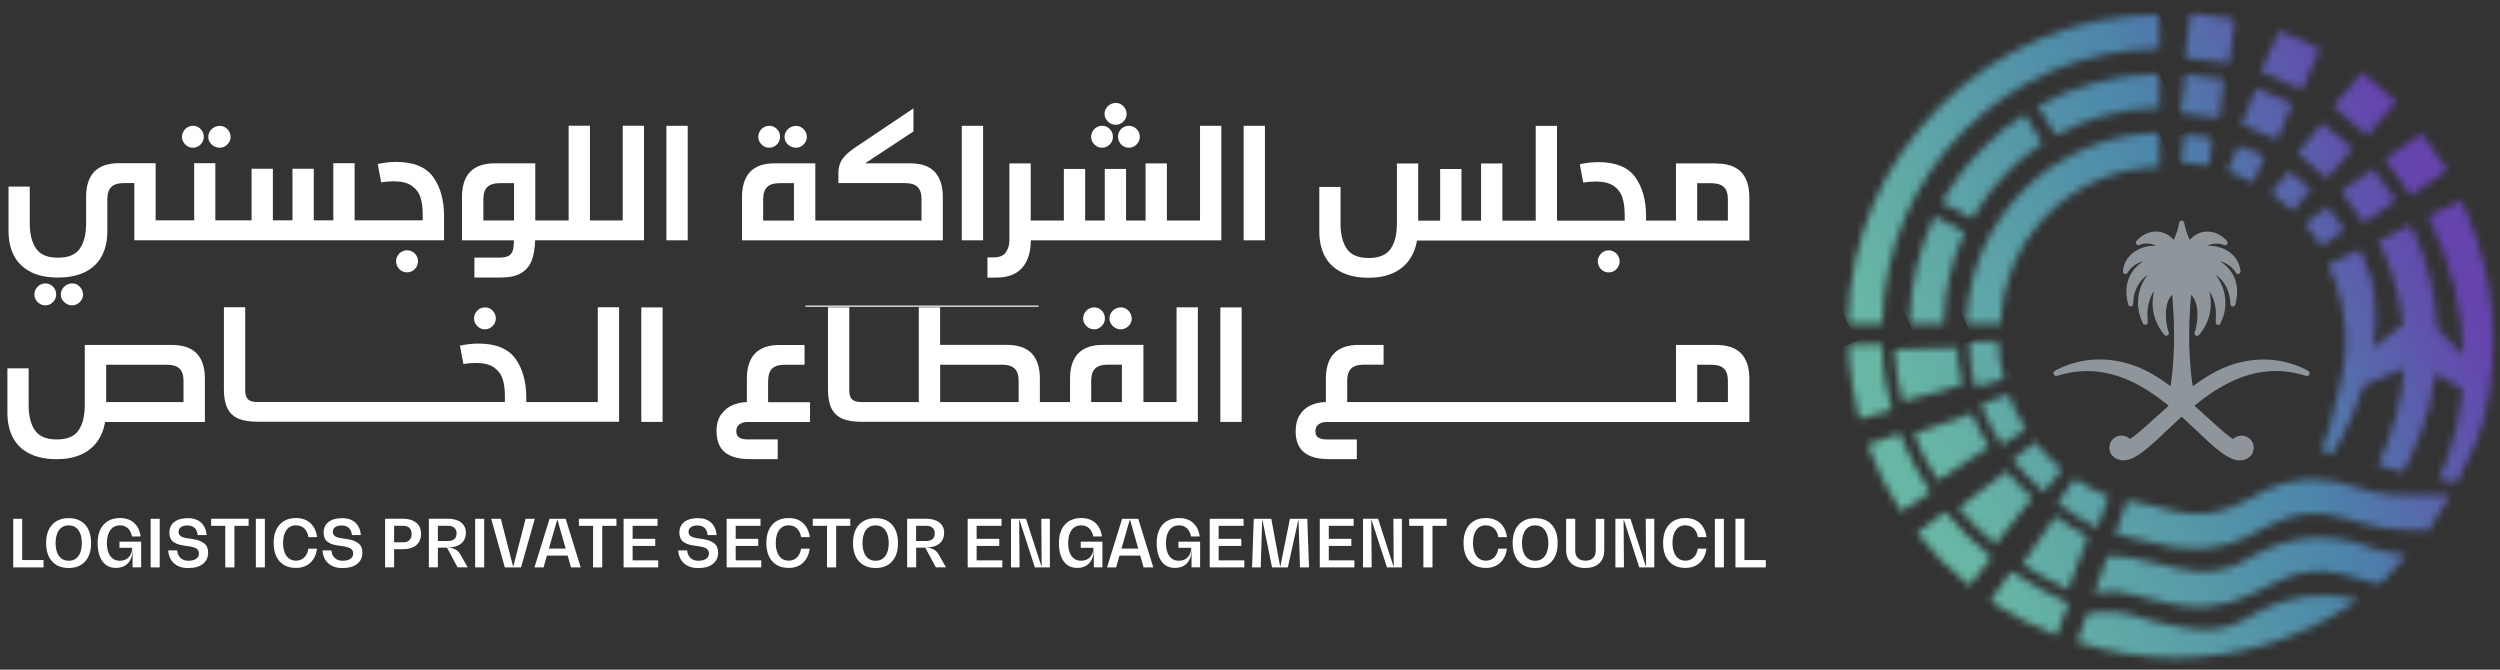 <svg xmlns="http://www.w3.org/2000/svg" width="336" height="90" viewBox="0 0 336 90" fill="none"><rect x="0" y="0" width="336" height="90" fill="#333333" stroke="none"/><path d="M139.581 41.147H108.258" stroke="white" stroke-width="0.159"></path><path d="M10.432 38.293C10.203 38.154 9.965 38.094 9.706 38.094C9.438 38.094 9.18 38.164 8.951 38.293C8.712 38.432 8.523 38.611 8.384 38.84C8.245 39.068 8.175 39.317 8.175 39.585C8.175 39.844 8.245 40.082 8.384 40.301C8.523 40.52 8.712 40.699 8.951 40.838C9.189 40.977 9.438 41.037 9.706 41.037C9.965 41.037 10.203 40.967 10.422 40.838C10.641 40.699 10.82 40.52 10.959 40.301C11.098 40.072 11.158 39.844 11.158 39.595C11.158 39.327 11.088 39.078 10.959 38.85C10.83 38.621 10.651 38.442 10.422 38.303" fill="white"></path><path d="M6.832 38.293C6.604 38.154 6.365 38.094 6.097 38.094C5.828 38.094 5.59 38.164 5.361 38.293C5.132 38.432 4.953 38.611 4.824 38.84C4.695 39.068 4.625 39.317 4.625 39.585C4.625 39.844 4.695 40.082 4.824 40.301C4.953 40.52 5.142 40.699 5.361 40.838C5.59 40.977 5.828 41.037 6.097 41.037C6.365 41.037 6.604 40.967 6.822 40.838C7.041 40.699 7.22 40.52 7.349 40.301C7.478 40.082 7.548 39.844 7.548 39.585C7.548 39.317 7.488 39.068 7.359 38.84C7.23 38.611 7.051 38.432 6.832 38.293Z" fill="white"></path><path d="M4.168 36.575C5.163 37.062 6.365 37.3 7.787 37.3C9.208 37.3 10.411 37.062 11.405 36.575C12.399 36.088 13.155 35.382 13.662 34.447C14.169 33.513 14.427 32.38 14.427 31.048V26.783C14.427 26.028 14.606 25.471 14.964 25.123C15.322 24.775 15.899 24.606 16.694 24.606H18.056V32.29H59.678V29.01C59.678 26.892 59.191 25.153 58.227 23.801C57.253 22.449 55.602 21.763 53.246 21.763C52.461 21.763 51.636 21.852 50.771 22.041L51.228 24.507C51.795 24.417 52.342 24.367 52.898 24.367C53.952 24.367 54.767 24.566 55.334 24.964C55.91 25.361 56.298 25.878 56.507 26.525C56.716 27.171 56.815 27.936 56.815 28.821V29.616H47.66V21.932H44.797V29.616H42.172V22.677H39.309V29.616H36.675V22.677H33.812V29.616H28.941V21.932H26.098V29.616H20.919V21.932H15.998C13.046 21.932 11.574 23.453 11.574 26.485V30.014C11.574 31.465 11.296 32.598 10.729 33.413C10.163 34.229 9.189 34.636 7.787 34.636C6.385 34.636 5.421 34.229 4.854 33.413C4.288 32.598 3.999 31.465 3.999 30.014V25.083H1.146V31.028C1.146 32.36 1.405 33.493 1.912 34.428C2.419 35.362 3.174 36.068 4.168 36.555" fill="white"></path><path d="M28.783 19.654C29.021 19.793 29.27 19.853 29.538 19.853C29.797 19.853 30.035 19.783 30.254 19.654C30.473 19.515 30.651 19.336 30.791 19.117C30.93 18.888 30.989 18.66 30.989 18.411C30.989 18.143 30.92 17.894 30.791 17.666C30.661 17.437 30.483 17.258 30.254 17.119C30.025 16.98 29.787 16.92 29.528 16.92C29.26 16.92 29.001 16.99 28.773 17.119C28.534 17.258 28.345 17.437 28.206 17.666C28.067 17.894 27.997 18.143 27.997 18.411C27.997 18.67 28.067 18.908 28.206 19.127C28.345 19.346 28.534 19.525 28.773 19.664" fill="white"></path><path d="M25.199 19.652C25.427 19.791 25.666 19.851 25.934 19.851C26.203 19.851 26.441 19.781 26.66 19.652C26.879 19.513 27.058 19.344 27.187 19.115C27.316 18.896 27.386 18.658 27.386 18.399C27.386 18.131 27.326 17.883 27.197 17.654C27.068 17.425 26.889 17.246 26.67 17.107C26.441 16.968 26.203 16.908 25.934 16.908C25.666 16.908 25.427 16.978 25.199 17.107C24.97 17.246 24.791 17.425 24.662 17.654C24.533 17.883 24.463 18.131 24.463 18.399C24.463 18.658 24.533 18.896 24.662 19.115C24.801 19.334 24.98 19.513 25.199 19.652Z" fill="white"></path><path d="M55.442 33.838C55.214 33.698 54.965 33.639 54.697 33.639C54.438 33.639 54.2 33.708 53.971 33.838C53.742 33.977 53.563 34.156 53.434 34.384C53.305 34.613 53.235 34.851 53.235 35.11C53.235 35.368 53.305 35.617 53.434 35.856C53.563 36.084 53.742 36.273 53.971 36.402C54.2 36.541 54.438 36.601 54.697 36.601C54.965 36.601 55.214 36.531 55.442 36.402C55.671 36.263 55.85 36.084 55.979 35.856C56.108 35.627 56.178 35.378 56.178 35.11C56.178 34.842 56.108 34.603 55.979 34.374C55.85 34.146 55.671 33.967 55.442 33.838Z" fill="white"></path><path d="M68.91 33.7C68.801 34.028 68.602 34.267 68.314 34.406C68.025 34.555 67.608 34.624 67.041 34.624H63.761V37.299H67.31C68.473 37.299 69.387 37.1 70.053 36.692C70.719 36.294 71.187 35.728 71.465 35.002C71.743 34.276 71.892 33.372 71.922 32.288H86.555V16.9H83.692V29.634H79.288V16.9H76.425V29.634H71.942V21.95H66.504C63.562 21.95 62.091 23.471 62.091 26.503V32.298H69.069C69.069 32.905 69.01 33.372 68.91 33.7ZM64.964 29.644V26.791C64.964 26.035 65.142 25.479 65.5 25.131C65.858 24.783 66.435 24.614 67.22 24.614H69.089V29.634H64.954L64.964 29.644Z" fill="white"></path><path d="M92.429 16.908H89.566V32.297H92.429V16.908Z" fill="white"></path><path d="M106.228 19.654C106.467 19.793 106.715 19.853 106.984 19.853C107.242 19.853 107.481 19.783 107.699 19.654C107.918 19.515 108.097 19.336 108.236 19.117C108.375 18.888 108.435 18.66 108.435 18.411C108.435 18.143 108.365 17.894 108.236 17.666C108.107 17.437 107.928 17.258 107.699 17.119C107.471 16.98 107.232 16.92 106.974 16.92C106.705 16.92 106.447 16.99 106.218 17.119C105.98 17.258 105.791 17.437 105.652 17.666C105.512 17.894 105.443 18.143 105.443 18.411C105.443 18.67 105.512 18.908 105.652 19.127C105.791 19.346 105.98 19.525 106.218 19.664" fill="white"></path><path d="M102.652 19.652C102.881 19.791 103.119 19.851 103.388 19.851C103.656 19.851 103.895 19.781 104.113 19.652C104.332 19.513 104.511 19.344 104.64 19.115C104.769 18.896 104.839 18.658 104.839 18.399C104.839 18.131 104.779 17.883 104.65 17.654C104.521 17.425 104.342 17.246 104.123 17.107C103.895 16.968 103.656 16.908 103.388 16.908C103.119 16.908 102.881 16.978 102.652 17.107C102.423 17.246 102.244 17.425 102.115 17.654C101.986 17.883 101.916 18.131 101.916 18.399C101.916 18.658 101.986 18.896 102.115 19.115C102.254 19.334 102.433 19.513 102.652 19.652Z" fill="white"></path><path d="M126.716 32.299V26.503C126.716 25.012 126.358 23.889 125.642 23.113C124.926 22.338 123.813 21.951 122.312 21.951H116.268L122.769 17.666V14.565L115.204 19.644C114.528 20.092 114.011 20.499 113.653 20.857C113.296 21.215 113.047 21.593 112.898 21.98C112.749 22.368 112.679 22.835 112.679 23.372V24.605H121.596C122.382 24.605 122.958 24.774 123.316 25.122C123.674 25.47 123.853 26.016 123.853 26.782V29.635H109.578V21.951H104.13C102.629 21.951 101.516 22.338 100.8 23.113C100.084 23.889 99.726 25.022 99.726 26.503V32.299H126.696H126.716ZM106.705 29.645H102.569V26.792C102.569 26.036 102.748 25.48 103.106 25.132C103.464 24.784 104.041 24.615 104.836 24.615H106.705V29.635V29.645Z" fill="white"></path><path d="M132.128 16.908H129.265V32.297H132.128V16.908Z" fill="white"></path><path d="M137.385 35.985C138.15 35.11 138.538 33.877 138.538 32.297H164.146V16.908H161.283V29.642H156.829V21.958H153.966V29.642H151.342V22.704H148.479V29.642H145.845V22.704H142.982V29.642H138.528V21.958H135.665V32.237C135.665 32.933 135.496 33.49 135.168 33.937C134.84 34.374 134.313 34.593 133.597 34.593H132.713V37.307H133.886C135.446 37.307 136.61 36.87 137.375 35.995" fill="white"></path><path d="M149.2 16.57C149.429 16.709 149.687 16.769 149.956 16.769C150.214 16.769 150.453 16.7 150.682 16.57C150.91 16.431 151.089 16.252 151.218 16.034C151.348 15.805 151.417 15.576 151.417 15.328C151.417 15.059 151.348 14.811 151.218 14.582C151.089 14.354 150.91 14.175 150.692 14.035C150.473 13.896 150.224 13.837 149.966 13.837C149.707 13.837 149.439 13.906 149.21 14.035C148.972 14.175 148.783 14.354 148.654 14.582C148.514 14.811 148.455 15.059 148.455 15.328C148.455 15.576 148.524 15.815 148.664 16.034C148.803 16.262 148.992 16.441 149.22 16.57" fill="white"></path><path d="M147.388 19.652C147.616 19.791 147.855 19.851 148.123 19.851C148.392 19.851 148.63 19.781 148.849 19.652C149.068 19.513 149.247 19.344 149.376 19.115C149.505 18.896 149.575 18.658 149.575 18.399C149.575 18.131 149.515 17.883 149.386 17.654C149.257 17.425 149.078 17.246 148.859 17.107C148.63 16.968 148.392 16.908 148.123 16.908C147.855 16.908 147.616 16.978 147.388 17.107C147.159 17.246 146.98 17.425 146.851 17.654C146.722 17.883 146.652 18.131 146.652 18.399C146.652 18.658 146.722 18.896 146.851 19.115C146.99 19.334 147.169 19.513 147.388 19.652Z" fill="white"></path><path d="M150.454 17.644C150.325 17.873 150.265 18.121 150.265 18.38C150.265 18.638 150.335 18.887 150.464 19.115C150.594 19.344 150.773 19.523 150.991 19.652C151.21 19.791 151.458 19.851 151.717 19.851C151.975 19.851 152.224 19.781 152.453 19.652C152.681 19.513 152.86 19.334 152.989 19.105C153.128 18.877 153.188 18.638 153.188 18.38C153.188 18.121 153.118 17.873 152.989 17.644C152.85 17.415 152.671 17.236 152.453 17.107C152.224 16.978 151.985 16.908 151.717 16.908C151.448 16.908 151.21 16.978 150.981 17.107C150.752 17.236 150.583 17.415 150.454 17.644Z" fill="white"></path><path d="M170.009 16.908H167.146V32.297H170.009V16.908Z" fill="white"></path><path d="M215.479 36.414C215.708 36.553 215.947 36.613 216.196 36.613C216.463 36.613 216.712 36.543 216.941 36.414C217.169 36.275 217.347 36.096 217.477 35.867C217.607 35.639 217.677 35.39 217.677 35.122C217.677 34.853 217.607 34.615 217.477 34.386C217.347 34.158 217.169 33.979 216.941 33.849C216.712 33.71 216.463 33.651 216.196 33.651C215.937 33.651 215.698 33.72 215.479 33.849C215.25 33.989 215.072 34.168 214.943 34.396C214.813 34.625 214.744 34.863 214.744 35.122C214.744 35.38 214.813 35.629 214.943 35.867C215.072 36.096 215.25 36.285 215.479 36.414Z" fill="white"></path><path d="M230.686 21.96H225.25V29.645H221.232V29.028C221.232 26.911 220.746 25.171 219.78 23.819C218.817 22.467 217.157 21.791 214.801 21.791C214.016 21.791 213.19 21.881 212.326 22.07L212.783 24.535C213.35 24.445 213.906 24.396 214.453 24.396C215.508 24.396 216.311 24.595 216.888 24.992C217.455 25.39 217.843 25.907 218.052 26.553C218.25 27.189 218.359 27.965 218.359 28.859V29.654H209.263V16.92H206.401V29.654H201.918V21.97H199.054V29.654H196.42V22.716H193.557V29.654H190.605V21.97H187.742V30.052C187.742 31.503 187.463 32.637 186.897 33.452C186.33 34.267 185.356 34.675 183.955 34.675C182.553 34.675 181.589 34.267 181.022 33.452C180.455 32.637 180.167 31.503 180.167 30.052V25.121H177.314V31.076C177.314 32.408 177.572 33.541 178.079 34.476C178.586 35.41 179.342 36.116 180.336 36.603C181.33 37.09 182.533 37.329 183.955 37.329C185.187 37.329 186.261 37.13 187.175 36.722C188.09 36.315 188.816 35.738 189.362 34.992C189.909 34.247 190.267 33.362 190.446 32.328H235.111V26.533C235.111 23.501 233.639 21.98 230.696 21.98M232.237 29.645H228.101V24.624H229.97C230.755 24.624 231.332 24.793 231.69 25.141C232.048 25.489 232.227 26.036 232.227 26.801V29.654L232.237 29.645Z" fill="white"></path><path d="M23.125 46.357H11.394V54.438C11.394 55.89 11.116 57.023 10.559 57.838C10.003 58.653 9.028 59.061 7.627 59.061C6.225 59.061 5.261 58.653 4.694 57.838C4.128 57.023 3.849 55.89 3.849 54.438V49.508H0.996V55.462C0.996 56.794 1.255 57.928 1.762 58.862C2.269 59.797 3.024 60.502 4.018 60.989C5.012 61.477 6.215 61.715 7.637 61.715C8.869 61.715 9.943 61.516 10.857 61.109C11.772 60.701 12.498 60.124 13.044 59.379C13.591 58.633 13.949 57.749 14.128 56.715H27.538V50.919C27.538 47.888 26.067 46.367 23.134 46.367M24.675 54.041H14.267V49.021H22.409C23.194 49.021 23.771 49.19 24.129 49.538C24.486 49.886 24.665 50.432 24.665 51.198V54.051L24.675 54.041Z" fill="white"></path><path d="M65.918 41.515C65.69 41.376 65.451 41.316 65.183 41.316C64.914 41.316 64.676 41.386 64.447 41.515C64.219 41.654 64.04 41.833 63.91 42.062C63.781 42.29 63.712 42.539 63.712 42.807C63.712 43.066 63.781 43.304 63.91 43.523C64.049 43.742 64.228 43.921 64.447 44.06C64.676 44.199 64.914 44.259 65.183 44.259C65.451 44.259 65.69 44.189 65.908 44.06C66.127 43.921 66.306 43.742 66.435 43.523C66.565 43.304 66.634 43.066 66.634 42.807C66.634 42.539 66.575 42.29 66.445 42.062C66.316 41.833 66.137 41.654 65.918 41.515Z" fill="white"></path><path d="M80.334 54.04H70.731V53.424C70.731 51.306 70.244 49.567 69.279 48.215C68.305 46.863 66.655 46.177 64.299 46.177C63.514 46.177 62.688 46.266 61.824 46.455L62.281 48.92C62.848 48.831 63.404 48.781 63.951 48.781C65.005 48.781 65.81 48.98 66.386 49.378C66.953 49.775 67.341 50.292 67.55 50.928C67.758 51.565 67.858 52.34 67.858 53.235V54.03H34.566C33.989 54.03 33.572 53.911 33.323 53.662C33.075 53.414 32.956 53.006 32.956 52.42V41.296H30.093V52.28C30.093 53.354 30.242 54.209 30.55 54.845C30.858 55.481 31.335 55.949 32.001 56.247C32.667 56.545 33.562 56.684 34.685 56.684H83.207V41.296H80.344V54.03L80.334 54.04Z" fill="white"></path><path d="M89.053 41.316H86.19V56.704H89.053V41.316Z" fill="white"></path><path d="M103.241 51.196C103.241 50.44 103.42 49.883 103.778 49.536C104.136 49.188 104.713 49.019 105.508 49.019H108.132V46.364H104.782C101.85 46.364 100.378 47.885 100.378 50.917V54.049H100.219C99.683 54.069 99.116 54.198 98.519 54.426C97.933 54.655 97.416 55.063 96.969 55.629C96.522 56.206 96.303 56.981 96.303 57.956C96.303 59.208 96.671 60.153 97.406 60.769C98.142 61.395 99.265 61.703 100.786 61.703H104.524V59.059H100.408C100.021 59.059 99.683 58.979 99.394 58.83C99.106 58.681 98.957 58.383 98.957 57.956C98.957 57.548 99.096 57.24 99.384 57.031C99.673 56.822 100.03 56.713 100.458 56.713H108.868V54.059H103.232V51.206L103.241 51.196Z" fill="white"></path><path d="M151.377 41.515C151.149 41.376 150.91 41.316 150.652 41.316C150.383 41.316 150.125 41.386 149.886 41.515C149.648 41.654 149.459 41.833 149.32 42.062C149.181 42.29 149.111 42.539 149.111 42.807C149.111 43.066 149.181 43.304 149.32 43.523C149.459 43.742 149.648 43.921 149.886 44.06C150.125 44.199 150.374 44.259 150.652 44.259C150.91 44.259 151.149 44.189 151.368 44.06C151.586 43.921 151.765 43.742 151.904 43.523C152.044 43.294 152.103 43.066 152.103 42.817C152.103 42.549 152.034 42.3 151.904 42.072C151.775 41.843 151.596 41.664 151.368 41.525" fill="white"></path><path d="M147.784 41.515C147.555 41.376 147.316 41.316 147.048 41.316C146.78 41.316 146.541 41.386 146.312 41.515C146.084 41.654 145.905 41.833 145.776 42.062C145.646 42.29 145.577 42.539 145.577 42.807C145.577 43.066 145.646 43.304 145.776 43.523C145.915 43.742 146.094 43.921 146.312 44.06C146.541 44.199 146.78 44.259 147.048 44.259C147.316 44.259 147.555 44.189 147.774 44.06C147.992 43.921 148.171 43.742 148.301 43.523C148.43 43.304 148.499 43.066 148.499 42.807C148.499 42.539 148.44 42.29 148.311 42.062C148.181 41.833 148.002 41.654 147.784 41.515Z" fill="white"></path><path d="M158.149 54.038H153.675V46.354H148.218C145.285 46.354 143.814 47.875 143.814 50.907V54.038H139.758V50.907C139.758 47.875 138.287 46.354 135.355 46.354H126.348V41.304H123.485V54.038H115.751C115.175 54.038 114.757 53.919 114.509 53.671C114.26 53.422 114.141 53.014 114.141 52.428V41.304H111.278V52.289C111.278 53.362 111.427 54.217 111.735 54.854C112.043 55.49 112.521 55.957 113.186 56.255C113.853 56.553 114.747 56.693 115.871 56.693H160.992V41.304H158.129V54.038H158.149ZM136.905 54.038H126.358V49.018H134.639C135.434 49.018 136.011 49.187 136.368 49.535C136.726 49.883 136.905 50.43 136.905 51.195V54.048V54.038ZM150.793 54.038H146.657V51.185C146.657 50.43 146.836 49.873 147.194 49.525C147.552 49.177 148.128 49.008 148.914 49.008H150.783V54.028L150.793 54.038Z" fill="white"></path><path d="M166.878 41.316H164.015V56.704H166.878V41.316Z" fill="white"></path><path d="M230.688 46.357H225.252V54.041H181.064V51.188C181.064 50.432 181.243 49.876 181.601 49.528C181.959 49.18 182.536 49.011 183.331 49.011H185.955V46.357H182.605C179.673 46.357 178.201 47.877 178.201 50.909V54.041H178.042C177.316 54.071 176.67 54.23 176.084 54.508C175.497 54.786 175.03 55.214 174.672 55.79C174.315 56.367 174.135 57.093 174.135 57.958C174.135 59.21 174.503 60.154 175.239 60.771C175.975 61.397 177.098 61.705 178.619 61.705H182.356V59.061H178.241C177.853 59.061 177.515 58.981 177.227 58.832C176.939 58.683 176.79 58.385 176.79 57.958C176.79 57.55 176.929 57.242 177.217 57.033C177.506 56.814 177.863 56.715 178.291 56.715H235.113V50.919C235.113 47.888 233.641 46.367 230.698 46.367M232.239 54.041H228.103V49.021H229.974C230.759 49.021 231.336 49.19 231.692 49.538C232.05 49.886 232.231 50.432 232.231 51.198V54.051L232.239 54.041Z" fill="white"></path><path d="M2.982 69.725H1.779V76.256H5.855V75.272H2.982V69.725Z" fill="white"></path><path d="M9.231 69.638C8.286 69.638 7.541 69.936 7.004 70.522C6.467 71.109 6.199 71.934 6.199 72.988C6.199 74.041 6.467 74.867 7.004 75.453C7.541 76.039 8.286 76.338 9.231 76.338C10.175 76.338 10.921 76.039 11.448 75.453C11.984 74.857 12.243 74.041 12.243 72.988C12.243 71.934 11.974 71.109 11.448 70.522C10.921 69.936 10.175 69.638 9.231 69.638ZM10.533 74.737C10.225 75.155 9.787 75.364 9.231 75.364C8.674 75.364 8.247 75.155 7.938 74.737C7.63 74.32 7.471 73.733 7.471 72.988C7.471 72.242 7.63 71.656 7.938 71.238C8.247 70.82 8.684 70.612 9.231 70.612C9.777 70.612 10.215 70.82 10.533 71.238C10.841 71.656 11 72.242 11 72.988C11 73.733 10.841 74.32 10.533 74.737Z" fill="white"></path><path d="M16.038 73.622H17.777C17.747 74.169 17.588 74.596 17.29 74.904C16.992 75.213 16.594 75.362 16.097 75.362C15.56 75.362 15.133 75.153 14.825 74.735C14.517 74.318 14.368 73.731 14.368 72.986C14.368 72.24 14.527 71.654 14.835 71.236C15.143 70.819 15.58 70.61 16.137 70.61C16.555 70.61 16.902 70.739 17.191 71.008C17.479 71.276 17.658 71.634 17.738 72.101H18.901C18.801 71.326 18.503 70.719 18.026 70.282C17.539 69.844 16.912 69.626 16.137 69.626C15.193 69.626 14.447 69.924 13.92 70.511C13.383 71.107 13.125 71.922 13.125 72.976C13.125 74.029 13.344 74.855 13.771 75.441C14.199 76.028 14.795 76.326 15.56 76.326C16.256 76.326 16.813 76.117 17.201 75.69C17.598 75.262 17.797 74.676 17.797 73.91H17.817V76.246H18.97V72.797H16.058V73.622H16.038Z" fill="white"></path><path d="M21.462 69.725H20.249V76.256H21.462V69.725Z" fill="white"></path><path d="M27.675 73.256C27.595 73.147 27.486 73.037 27.337 72.948C27.188 72.849 27.059 72.779 26.949 72.729C26.84 72.679 26.681 72.62 26.482 72.57C26.283 72.521 26.124 72.491 26.015 72.471C25.905 72.451 25.746 72.431 25.528 72.391C25.319 72.362 25.15 72.342 25.041 72.322C24.931 72.302 24.792 72.272 24.643 72.222C24.484 72.173 24.375 72.123 24.295 72.063C24.215 72.004 24.146 71.934 24.086 71.835C24.027 71.735 23.997 71.636 23.997 71.507C23.997 71.228 24.106 71 24.315 70.85C24.534 70.691 24.832 70.622 25.209 70.622C25.587 70.622 25.925 70.731 26.164 70.96C26.402 71.189 26.532 71.507 26.561 71.914H27.774C27.705 71.198 27.456 70.632 27.019 70.234C26.581 69.836 25.995 69.638 25.279 69.638C24.484 69.638 23.868 69.807 23.43 70.145C22.993 70.483 22.764 70.97 22.764 71.606C22.764 71.805 22.794 71.984 22.844 72.153C22.893 72.312 22.963 72.451 23.032 72.56C23.102 72.669 23.212 72.769 23.351 72.859C23.49 72.948 23.609 73.017 23.718 73.067C23.828 73.117 23.977 73.167 24.166 73.216C24.355 73.256 24.504 73.286 24.623 73.306C24.742 73.326 24.891 73.346 25.1 73.375C25.329 73.415 25.498 73.435 25.607 73.455C25.717 73.475 25.856 73.515 26.035 73.564C26.204 73.614 26.333 73.674 26.422 73.733C26.502 73.793 26.581 73.882 26.641 73.992C26.711 74.101 26.74 74.23 26.74 74.379C26.74 74.688 26.611 74.936 26.363 75.105C26.114 75.274 25.766 75.364 25.319 75.364C24.872 75.364 24.534 75.244 24.265 74.996C23.997 74.747 23.848 74.409 23.808 73.972H22.605C22.665 74.718 22.933 75.304 23.4 75.722C23.878 76.139 24.504 76.348 25.289 76.348C26.134 76.348 26.79 76.169 27.257 75.801C27.735 75.433 27.973 74.926 27.973 74.27C27.973 74.061 27.943 73.872 27.893 73.694C27.834 73.525 27.774 73.375 27.695 73.266" fill="white"></path><path d="M28.377 70.671H30.276V76.258H31.508V70.671H33.417V69.717H28.377V70.671Z" fill="white"></path><path d="M35.599 69.725H34.386V76.256H35.599V69.725Z" fill="white"></path><path d="M39.804 70.61C40.241 70.61 40.599 70.749 40.897 71.027C41.185 71.306 41.374 71.694 41.454 72.19H42.617C42.508 71.385 42.209 70.759 41.712 70.302C41.215 69.854 40.579 69.626 39.794 69.626C38.849 69.626 38.104 69.924 37.577 70.511C37.05 71.107 36.782 71.922 36.782 72.976C36.782 74.029 37.05 74.855 37.577 75.441C38.104 76.038 38.849 76.326 39.794 76.326C40.569 76.326 41.205 76.097 41.702 75.64C42.199 75.183 42.498 74.546 42.607 73.741H41.444C41.364 74.248 41.175 74.646 40.887 74.924C40.599 75.203 40.231 75.352 39.794 75.352C39.247 75.352 38.819 75.143 38.511 74.725C38.203 74.308 38.044 73.722 38.044 72.976C38.044 72.23 38.203 71.644 38.511 71.226C38.819 70.809 39.247 70.6 39.794 70.6" fill="white"></path><path d="M48.406 73.256C48.327 73.147 48.217 73.037 48.068 72.948C47.919 72.849 47.79 72.779 47.68 72.729C47.571 72.679 47.412 72.62 47.213 72.57C47.014 72.521 46.855 72.491 46.746 72.471C46.637 72.451 46.477 72.431 46.259 72.391C46.05 72.362 45.881 72.342 45.772 72.322C45.662 72.302 45.523 72.272 45.374 72.222C45.215 72.173 45.106 72.123 45.026 72.063C44.947 72.004 44.877 71.934 44.817 71.835C44.758 71.735 44.728 71.636 44.728 71.507C44.728 71.228 44.837 71 45.046 70.85C45.265 70.691 45.563 70.622 45.941 70.622C46.318 70.622 46.656 70.731 46.895 70.96C47.133 71.189 47.263 71.507 47.293 71.914H48.505C48.436 71.198 48.187 70.632 47.75 70.234C47.312 69.836 46.726 69.638 46.01 69.638C45.215 69.638 44.599 69.807 44.161 70.145C43.724 70.483 43.495 70.97 43.495 71.606C43.495 71.805 43.525 71.984 43.575 72.153C43.624 72.312 43.694 72.451 43.764 72.56C43.833 72.669 43.943 72.769 44.082 72.859C44.221 72.948 44.34 73.017 44.45 73.067C44.559 73.117 44.708 73.167 44.897 73.216C45.086 73.256 45.235 73.286 45.354 73.306C45.474 73.326 45.623 73.346 45.831 73.375C46.06 73.415 46.229 73.435 46.338 73.455C46.448 73.475 46.587 73.515 46.766 73.564C46.935 73.614 47.064 73.674 47.154 73.733C47.233 73.793 47.313 73.882 47.372 73.992C47.442 74.101 47.471 74.23 47.471 74.379C47.471 74.688 47.342 74.936 47.094 75.105C46.845 75.274 46.497 75.364 46.05 75.364C45.603 75.364 45.265 75.244 44.996 74.996C44.728 74.747 44.579 74.409 44.539 73.972H43.336C43.396 74.718 43.664 75.304 44.131 75.722C44.609 76.139 45.235 76.348 46.02 76.348C46.865 76.348 47.521 76.169 47.989 75.801C48.466 75.433 48.704 74.926 48.704 74.27C48.704 74.061 48.675 73.872 48.625 73.694C48.565 73.525 48.505 73.375 48.426 73.266" fill="white"></path><path d="M55.942 70.263C55.514 69.906 54.928 69.717 54.172 69.717H51.757V76.248H52.97V73.812H54.172C54.928 73.812 55.524 73.633 55.952 73.266C56.379 72.908 56.588 72.401 56.588 71.755C56.588 71.109 56.379 70.611 55.952 70.254M55.037 72.58C54.838 72.778 54.57 72.878 54.232 72.878H52.97V70.671H54.232C54.57 70.671 54.838 70.77 55.037 70.959C55.226 71.158 55.326 71.427 55.326 71.774C55.326 72.122 55.226 72.381 55.037 72.58Z" fill="white"></path><path d="M61.178 73.842C60.88 73.683 60.552 73.604 60.194 73.604V73.584C60.959 73.584 61.556 73.405 61.974 73.057C62.401 72.709 62.61 72.212 62.61 71.586C62.61 70.999 62.391 70.552 61.964 70.214C61.536 69.886 60.93 69.717 60.164 69.717H57.639V76.248H58.852V73.604H60.075L61.496 76.248H62.858L61.874 74.518C61.715 74.22 61.486 74.001 61.198 73.842M58.852 72.719V70.671H60.234C60.592 70.671 60.87 70.761 61.069 70.939C61.268 71.118 61.367 71.367 61.367 71.675C61.367 72.003 61.268 72.261 61.069 72.441C60.87 72.62 60.592 72.709 60.234 72.709H58.852V72.719Z" fill="white"></path><path d="M65.075 69.725H63.862V76.256H65.075V69.725Z" fill="white"></path><path d="M70.643 69.725L68.983 76.156H68.963L67.313 69.725H66.02L67.85 76.256H70.026L71.876 69.725H70.643Z" fill="white"></path><path d="M73.86 69.725L71.832 76.256H73.055L73.502 74.675H76.295L76.742 76.256H78.045L76.027 69.725H73.87H73.86ZM73.77 73.731L74.894 69.824H74.913L76.027 73.731H73.78H73.77Z" fill="white"></path><path d="M77.809 70.671H79.708V76.258H80.94V70.671H82.849V69.717H77.809V70.671Z" fill="white"></path><path d="M85.023 73.373H88.065V72.418H85.023V70.669H88.373V69.725H83.81V76.256H88.463V75.311H85.023V73.373Z" fill="white"></path><path d="M96.217 73.256C96.138 73.147 96.029 73.037 95.879 72.948C95.73 72.849 95.601 72.779 95.492 72.729C95.382 72.679 95.223 72.62 95.024 72.57C94.826 72.521 94.667 72.491 94.557 72.471C94.448 72.451 94.289 72.431 94.07 72.391C93.861 72.362 93.692 72.342 93.583 72.322C93.474 72.302 93.335 72.272 93.186 72.222C93.026 72.173 92.917 72.123 92.838 72.063C92.758 72.004 92.688 71.934 92.629 71.835C92.569 71.735 92.539 71.636 92.539 71.507C92.539 71.228 92.648 71 92.857 70.85C93.076 70.691 93.374 70.622 93.752 70.622C94.13 70.622 94.468 70.731 94.706 70.96C94.945 71.189 95.074 71.507 95.104 71.914H96.317C96.247 71.198 95.999 70.632 95.561 70.234C95.124 69.836 94.537 69.638 93.822 69.638C93.026 69.638 92.41 69.807 91.973 70.145C91.535 70.483 91.307 70.97 91.307 71.606C91.307 71.805 91.337 71.984 91.386 72.153C91.436 72.312 91.505 72.451 91.575 72.56C91.645 72.669 91.754 72.769 91.893 72.859C92.032 72.948 92.152 73.017 92.261 73.067C92.37 73.117 92.519 73.167 92.708 73.216C92.897 73.256 93.046 73.286 93.165 73.306C93.285 73.326 93.434 73.346 93.643 73.375C93.871 73.415 94.04 73.435 94.15 73.455C94.259 73.475 94.398 73.515 94.577 73.564C94.746 73.614 94.876 73.674 94.965 73.733C95.044 73.793 95.124 73.882 95.183 73.992C95.253 74.101 95.283 74.23 95.283 74.379C95.283 74.688 95.154 74.936 94.905 75.105C94.657 75.274 94.309 75.364 93.861 75.364C93.414 75.364 93.076 75.244 92.808 74.996C92.539 74.747 92.39 74.409 92.35 73.972H91.147C91.207 74.718 91.476 75.304 91.943 75.722C92.42 76.139 93.046 76.348 93.832 76.348C94.677 76.348 95.333 76.169 95.8 75.801C96.277 75.433 96.516 74.926 96.516 74.27C96.516 74.061 96.486 73.872 96.436 73.694C96.376 73.525 96.317 73.375 96.237 73.266" fill="white"></path><path d="M98.876 73.373H101.907V72.418H98.876V70.669H102.215V69.725H97.663V76.256H102.315V75.311H98.876V73.373Z" fill="white"></path><path d="M106.022 70.61C106.459 70.61 106.817 70.749 107.115 71.027C107.403 71.306 107.592 71.694 107.672 72.19H108.835C108.726 71.385 108.427 70.759 107.93 70.302C107.433 69.854 106.797 69.626 106.012 69.626C105.067 69.626 104.322 69.924 103.795 70.511C103.268 71.107 103 71.922 103 72.976C103 74.029 103.268 74.855 103.795 75.441C104.322 76.038 105.067 76.326 106.012 76.326C106.787 76.326 107.423 76.097 107.92 75.64C108.417 75.183 108.716 74.546 108.825 73.741H107.662C107.582 74.248 107.394 74.646 107.105 74.924C106.817 75.203 106.449 75.352 106.012 75.352C105.465 75.352 105.037 75.143 104.729 74.725C104.421 74.308 104.262 73.722 104.262 72.976C104.262 72.23 104.421 71.644 104.729 71.226C105.037 70.809 105.465 70.6 106.012 70.6" fill="white"></path><path d="M109.238 70.671H111.147V76.258H112.379V70.671H114.278V69.717H109.238V70.671Z" fill="white"></path><path d="M117.678 69.638C116.734 69.638 115.988 69.936 115.451 70.522C114.914 71.109 114.646 71.934 114.646 72.988C114.646 74.041 114.914 74.867 115.451 75.453C115.988 76.039 116.734 76.338 117.678 76.338C118.622 76.338 119.368 76.039 119.895 75.453C120.432 74.857 120.69 74.041 120.69 72.988C120.69 71.934 120.422 71.109 119.895 70.522C119.358 69.926 118.622 69.638 117.678 69.638ZM118.98 74.737C118.672 75.155 118.235 75.364 117.678 75.364C117.121 75.364 116.694 75.155 116.386 74.737C116.077 74.32 115.919 73.733 115.919 72.988C115.919 72.242 116.077 71.656 116.386 71.238C116.694 70.82 117.131 70.612 117.678 70.612C118.225 70.612 118.662 70.82 118.98 71.238C119.288 71.656 119.447 72.242 119.447 72.988C119.447 73.733 119.288 74.32 118.98 74.737Z" fill="white"></path><path d="M125.459 73.842C125.161 73.683 124.833 73.604 124.475 73.604V73.584C125.24 73.584 125.837 73.405 126.254 73.057C126.682 72.709 126.891 72.212 126.891 71.586C126.891 70.999 126.672 70.552 126.245 70.214C125.817 69.886 125.211 69.717 124.445 69.717H121.92V76.248H123.133V73.604H124.356L125.777 76.248H127.139L126.155 74.518C125.996 74.22 125.767 74.001 125.479 73.842M123.123 72.719V70.671H124.505C124.863 70.671 125.141 70.761 125.34 70.939C125.539 71.118 125.638 71.367 125.638 71.675C125.638 72.003 125.539 72.261 125.34 72.441C125.141 72.62 124.863 72.709 124.505 72.709H123.123V72.719Z" fill="white"></path><path d="M131.259 73.373H134.301V72.418H131.259V70.669H134.609V69.725H130.056V76.256H134.708V75.311H131.259V73.373Z" fill="white"></path><path d="M140.001 76.158H139.981L137.893 69.717H135.875V76.258H137.028L136.979 69.816H136.999L139.086 76.258H141.104V69.717H139.951L140.001 76.158Z" fill="white"></path><path d="M145.232 73.622H146.972C146.942 74.169 146.783 74.596 146.484 74.904C146.186 75.213 145.789 75.362 145.292 75.362C144.755 75.362 144.327 75.153 144.019 74.735C143.711 74.318 143.562 73.731 143.562 72.986C143.562 72.24 143.721 71.654 144.029 71.236C144.337 70.819 144.775 70.61 145.331 70.61C145.749 70.61 146.097 70.739 146.385 71.008C146.673 71.276 146.852 71.634 146.932 72.101H148.095C147.995 71.326 147.707 70.719 147.22 70.282C146.733 69.844 146.107 69.626 145.331 69.626C144.387 69.626 143.641 69.924 143.115 70.511C142.588 71.097 142.319 71.922 142.319 72.976C142.319 74.029 142.538 74.855 142.965 75.441C143.393 76.028 143.999 76.326 144.755 76.326C145.451 76.326 146.007 76.117 146.395 75.69C146.793 75.262 146.992 74.676 146.992 73.91H147.011V76.246H148.164V72.797H145.252V73.622H145.232Z" fill="white"></path><path d="M150.815 69.725L148.787 76.256H150.01L150.457 74.675H153.25L153.698 76.256H155L152.982 69.725H150.825H150.815ZM150.725 73.731L151.849 69.824H151.869L152.982 73.731H150.735H150.725Z" fill="white"></path><path d="M158.373 73.622H160.112C160.083 74.169 159.923 74.596 159.625 74.904C159.327 75.213 158.929 75.362 158.432 75.362C157.896 75.362 157.468 75.153 157.16 74.735C156.852 74.318 156.703 73.731 156.703 72.986C156.703 72.24 156.862 71.654 157.17 71.236C157.478 70.819 157.916 70.61 158.472 70.61C158.89 70.61 159.238 70.739 159.526 71.008C159.814 71.276 159.993 71.634 160.073 72.101H161.236C161.136 71.326 160.838 70.719 160.361 70.282C159.874 69.844 159.248 69.626 158.472 69.626C157.528 69.626 156.782 69.924 156.255 70.511C155.729 71.097 155.46 71.922 155.46 72.976C155.46 74.029 155.679 74.855 156.106 75.441C156.534 76.028 157.14 76.326 157.895 76.326C158.591 76.326 159.148 76.117 159.536 75.69C159.933 75.262 160.122 74.676 160.122 73.91H160.142V76.246H161.295V72.797H158.383V73.622H158.373Z" fill="white"></path><path d="M163.787 73.373H166.829V72.418H163.787V70.669H167.137V69.725H162.584V76.256H167.236V75.311H163.787V73.373Z" fill="white"></path><path d="M173.366 69.725L172.074 76.156H172.054L170.861 69.725H168.505L168.277 76.256H169.44L169.639 69.814H169.659L170.961 76.256H173.088L174.51 69.814H174.52L174.718 76.256H175.931L175.702 69.725H173.366Z" fill="white"></path><path d="M178.59 73.373H181.622V72.418H178.59V70.669H181.93V69.725H177.377V76.256H182.03V75.311H178.59V73.373Z" fill="white"></path><path d="M187.314 76.158H187.294L185.217 69.717H183.189V76.258H184.352L184.302 69.816H184.312L186.41 76.258H188.417V69.717H187.274L187.314 76.158Z" fill="white"></path><path d="M189.395 70.671H191.304V76.258H192.527V70.671H194.435V69.717H189.395V70.671Z" fill="white"></path><path d="M199.723 70.61C200.16 70.61 200.518 70.749 200.816 71.027C201.105 71.306 201.294 71.694 201.373 72.19H202.537C202.428 71.385 202.129 70.759 201.632 70.302C201.135 69.854 200.498 69.626 199.713 69.626C198.769 69.626 198.023 69.924 197.496 70.511C196.969 71.107 196.701 71.922 196.701 72.976C196.701 74.029 196.969 74.855 197.496 75.441C198.023 76.038 198.769 76.326 199.713 76.326C200.489 76.326 201.125 76.097 201.622 75.64C202.119 75.183 202.418 74.546 202.527 73.741H201.363C201.284 74.248 201.095 74.646 200.807 74.924C200.518 75.203 200.151 75.352 199.713 75.352C199.166 75.352 198.739 75.143 198.431 74.725C198.123 74.308 197.964 73.722 197.964 72.976C197.964 72.23 198.113 71.644 198.431 71.226C198.739 70.809 199.166 70.6 199.713 70.6" fill="white"></path><path d="M206.334 69.638C205.391 69.638 204.644 69.936 204.108 70.522C203.571 71.109 203.302 71.934 203.302 72.988C203.302 74.041 203.571 74.867 204.108 75.453C204.644 76.039 205.391 76.338 206.334 76.338C207.28 76.338 208.024 76.039 208.553 75.453C209.089 74.857 209.346 74.041 209.346 72.988C209.346 71.934 209.079 71.109 208.553 70.522C208.014 69.926 207.28 69.638 206.334 69.638ZM207.628 74.737C207.32 75.155 206.881 75.364 206.324 75.364C205.768 75.364 205.341 75.155 205.023 74.737C204.715 74.32 204.555 73.733 204.555 72.988C204.555 72.242 204.715 71.656 205.023 71.238C205.33 70.82 205.768 70.612 206.324 70.612C206.881 70.612 207.31 70.82 207.628 71.238C207.935 71.656 208.095 72.242 208.095 72.988C208.095 73.733 207.935 74.32 207.628 74.737Z" fill="white"></path><path d="M214.467 74.011C214.467 74.439 214.348 74.777 214.099 75.005C213.86 75.244 213.512 75.353 213.085 75.353C212.658 75.353 212.309 75.234 212.071 75.005C211.832 74.767 211.712 74.439 211.712 74.011V69.717H210.49V73.942C210.49 74.687 210.719 75.274 211.166 75.701C211.613 76.129 212.241 76.337 213.044 76.337C213.85 76.337 214.487 76.129 214.935 75.711C215.39 75.293 215.609 74.707 215.609 73.952V69.727H214.467V74.021V74.011Z" fill="white"></path><path d="M221.234 76.158H221.214L219.127 69.717H217.109V76.258H218.26L218.212 69.816H218.232L220.319 76.258H222.337V69.717H221.183L221.234 76.158Z" fill="white"></path><path d="M226.543 70.61C226.98 70.61 227.338 70.749 227.636 71.027C227.923 71.306 228.114 71.694 228.193 72.19H229.356C229.247 71.385 228.948 70.759 228.452 70.302C227.954 69.854 227.318 69.626 226.533 69.626C225.588 69.626 224.843 69.924 224.316 70.511C223.788 71.107 223.521 71.922 223.521 72.976C223.521 74.029 223.788 74.855 224.316 75.441C224.843 76.038 225.588 76.326 226.533 76.326C227.308 76.326 227.944 76.097 228.442 75.64C228.937 75.183 229.237 74.546 229.346 73.741H228.182C228.104 74.248 227.913 74.646 227.626 74.924C227.338 75.203 226.97 75.352 226.533 75.352C225.986 75.352 225.559 75.143 225.25 74.725C224.942 74.308 224.782 73.722 224.782 72.976C224.782 72.23 224.932 71.644 225.25 71.226C225.559 70.809 225.986 70.6 226.533 70.6" fill="white"></path><path d="M231.69 69.725H230.478V76.256H231.69V69.725Z" fill="white"></path><path d="M234.449 75.274V69.717H233.245V76.258H237.321V75.274H234.449Z" fill="white"></path><path d="M310.247 49.864C309.8 49.605 309.075 49.238 308.082 48.92C306.173 48.313 304.175 48.164 302.147 48.482C301.301 48.621 300.437 48.84 299.582 49.148C299.552 49.158 299.512 49.168 299.481 49.188C299.433 49.208 299.382 49.228 299.333 49.248C298.906 49.407 298.459 49.605 297.971 49.854C297.593 50.053 297.206 50.262 296.818 50.49C296.141 50.898 295.427 51.375 294.7 51.922C293.945 46.902 294.263 42.2 294.482 39.615C295.834 41.007 295.267 43.929 294.959 44.675C294.899 44.834 294.959 45.003 295.099 45.092C295.237 45.182 295.427 45.162 295.536 45.033H295.546C297.305 42.935 297.315 40.689 296.937 39.158C297.435 39.893 297.722 40.728 297.801 41.703C297.832 42.11 297.832 42.538 297.801 43.005C297.801 43.104 297.783 43.204 297.783 43.303C297.783 43.412 297.821 43.522 297.902 43.591C297.981 43.661 298.091 43.681 298.19 43.661C298.319 43.641 298.388 43.552 298.419 43.502V43.482C299.323 41.732 299.313 39.655 298.419 37.925C298.24 37.577 298.03 37.249 297.783 36.931C297.842 36.971 297.892 37.011 297.941 37.04C298.587 37.517 299.095 38.203 299.412 39.019C299.641 39.615 299.761 40.261 299.761 40.848C299.761 41.017 299.88 41.166 300.048 41.186C300.218 41.206 300.376 41.106 300.427 40.937C300.864 39.307 300.714 37.885 299.989 36.702C299.611 36.096 299.064 35.549 298.408 35.132C298.825 35.241 299.204 35.41 299.532 35.629C300.129 36.036 300.416 36.514 300.485 36.643C300.566 36.792 300.724 36.852 300.874 36.812C301.024 36.762 301.123 36.623 301.123 36.464C301.034 35.519 300.615 34.714 299.92 34.108C299.453 33.7 298.866 33.382 298.22 33.213C297.822 33.104 297.415 33.044 297.008 33.034C296.888 33.034 296.779 33.034 296.67 33.034C296.818 32.955 296.967 32.895 297.097 32.865C297.425 32.766 297.773 32.726 298.111 32.746C298.419 32.766 298.696 32.825 298.914 32.935C299.064 33.004 299.234 32.955 299.333 32.825C299.433 32.696 299.423 32.517 299.313 32.398C299.016 32.06 298.668 31.772 298.279 31.553C297.882 31.324 297.455 31.195 297.026 31.145C295.984 31.026 295.008 31.424 294.304 32.239C294.253 32.14 294.204 32.03 294.154 31.921C293.875 31.265 293.666 30.579 293.557 29.943C293.528 29.774 293.389 29.654 293.219 29.654C293.051 29.654 292.911 29.774 292.881 29.943C292.771 30.589 292.563 31.275 292.286 31.931C292.235 32.04 292.195 32.14 292.146 32.239C291.569 31.573 290.814 31.185 289.978 31.125C288.936 31.056 287.901 31.513 287.136 32.388C287.027 32.507 287.027 32.686 287.116 32.815C287.205 32.945 287.383 32.994 287.533 32.925C288.08 32.656 289.025 32.627 289.8 33.034C288.537 32.955 287.055 33.402 286.132 34.505C285.665 35.052 285.396 35.708 285.327 36.444C285.306 36.603 285.406 36.752 285.555 36.802C285.713 36.852 285.883 36.792 285.962 36.643C286.033 36.523 286.221 36.205 286.59 35.877C287.037 35.48 287.553 35.251 288.069 35.112C287.266 35.619 286.48 36.404 286.082 37.488C285.703 38.502 285.685 39.655 286.033 40.917C286.072 41.086 286.232 41.186 286.4 41.176C286.57 41.156 286.699 41.007 286.699 40.838C286.699 40.838 286.699 40.818 286.699 40.808C286.699 40.788 286.699 40.768 286.699 40.748C286.699 39.844 286.997 38.889 287.474 38.134C287.792 37.637 288.189 37.219 288.656 36.911C287.96 37.816 287.533 38.82 287.393 39.903C287.185 41.534 287.693 42.836 288.011 43.462C288.08 43.601 288.25 43.681 288.407 43.641C288.567 43.601 288.667 43.452 288.667 43.293C288.588 42.448 288.438 40.708 289.511 39.118C289.411 39.526 289.343 39.983 289.312 40.47C289.243 42.12 289.79 43.691 290.893 45.003C291.002 45.132 291.191 45.162 291.34 45.063C291.48 44.973 291.539 44.794 291.47 44.645C291.162 43.9 290.606 40.977 291.948 39.595C292.156 42.18 292.484 46.872 291.729 51.902C290.019 50.639 288.507 49.765 287.096 49.228C286.897 49.158 286.699 49.079 286.47 49.009C284.869 48.482 283.248 48.254 281.649 48.323C279.422 48.423 277.712 49.059 276.658 49.586C276.49 49.675 276.32 49.755 276.172 49.844C276.012 49.944 275.943 50.142 276.022 50.311C276.101 50.48 276.289 50.57 276.469 50.51C276.609 50.47 276.757 50.431 276.886 50.391C278.477 49.944 280.068 49.785 281.629 49.924C283.149 50.053 284.699 50.48 286.232 51.166C287.901 51.922 289.62 53.025 291.47 54.526C290.824 55.103 290.207 55.66 289.612 56.196C288.239 57.439 287.055 58.523 286.26 59C285.873 58.622 285.317 58.463 284.77 58.582C284.163 58.721 283.677 59.188 283.548 59.795C283.428 60.322 283.568 60.898 283.886 61.226C284.58 61.922 285.466 62.061 286.499 61.624C287.831 61.067 289.383 59.596 291.191 57.886C291.709 57.399 292.235 56.902 292.792 56.385C292.941 56.246 293.081 56.127 293.209 56.007C293.318 56.107 293.427 56.206 293.536 56.306L293.628 56.385C294.184 56.892 294.71 57.399 295.227 57.886C295.765 58.393 296.271 58.87 296.759 59.318C297.176 59.705 297.554 60.024 297.902 60.312C298.528 60.829 299.054 61.197 299.532 61.445C300.078 61.733 300.586 61.883 301.042 61.883C301.55 61.883 301.997 61.704 302.394 61.356L302.414 61.336C302.414 61.336 302.485 61.276 302.523 61.236C302.783 60.978 302.981 60.312 302.862 59.805C302.793 59.497 302.633 59.218 302.394 59C302.175 58.791 301.918 58.652 301.629 58.592C301.072 58.473 300.526 58.632 300.139 59.01C300.048 58.96 299.949 58.89 299.85 58.821C299.463 58.552 298.985 58.165 298.299 57.568C297.992 57.3 297.643 56.982 297.176 56.554L296.787 56.206C296.192 55.66 295.575 55.103 294.929 54.526C295.694 53.9 296.421 53.353 297.145 52.866C297.544 52.598 297.902 52.369 298.259 52.16C298.767 51.862 299.283 51.584 299.809 51.325C300.625 50.938 301.451 50.62 302.266 50.381C304.135 49.844 306.033 49.725 307.912 50.033C308.588 50.142 309.264 50.301 309.93 50.51C310.11 50.57 310.308 50.48 310.377 50.311C310.456 50.142 310.387 49.944 310.227 49.844" fill="#8F969B"></path><mask id="mask0_132_1763" style="mask-type:luminance" maskUnits="userSpaceOnUse" x="293" y="18" width="5" height="5"><path d="M293.609 18.047L293.113 21.802L296.87 22.297L297.364 18.542L293.609 18.047Z" fill="white"></path></mask><g mask="url(#mask0_132_1763)"><path d="M296.712 16.507L291.581 18.766L293.84 23.898L298.971 21.638L296.712 16.507Z" fill="url(#paint0_linear_132_1763)"></path></g><mask id="mask1_132_1763" style="mask-type:luminance" maskUnits="userSpaceOnUse" x="299" y="19" width="6" height="6"><path d="M300.862 19.548L299.376 23.032L302.862 24.517L304.345 21.033L300.862 19.548Z" fill="white"></path></mask><g mask="url(#mask1_132_1763)"><path d="M303.531 17.715L297.526 20.359L300.171 26.363L306.175 23.719L303.531 17.715Z" fill="url(#paint1_linear_132_1763)"></path></g><mask id="mask2_132_1763" style="mask-type:luminance" maskUnits="userSpaceOnUse" x="248" y="1" width="43" height="43"><path d="M289.887 1.955C278.923 2.104 268.594 6.458 260.801 14.212C253.008 21.966 248.604 32.264 248.395 43.219V43.547H252.988V43.229C253.196 33.497 257.123 24.352 264.051 17.463C270.98 10.574 280.155 6.697 289.897 6.548H290.215V1.945H289.887V1.955Z" fill="white"></path></mask><g mask="url(#mask2_132_1763)"><path d="M283.414 -13.453L233.04 8.732L255.182 59.005L305.556 36.82L283.414 -13.453Z" fill="url(#paint2_linear_132_1763)"></path></g><mask id="mask3_132_1763" style="mask-type:luminance" maskUnits="userSpaceOnUse" x="293" y="9" width="6" height="7"><path d="M293.713 9.981L293.059 15.189L298.267 15.843L298.921 10.635L293.713 9.981Z" fill="white"></path></mask><g mask="url(#mask3_132_1763)"><path d="M298.002 7.893L290.931 11.006L294.045 18.075L301.115 14.961L298.002 7.893Z" fill="url(#paint3_linear_132_1763)"></path></g><mask id="mask4_132_1763" style="mask-type:luminance" maskUnits="userSpaceOnUse" x="254" y="46" width="10" height="8"><path d="M254.625 46.941C254.666 48.064 254.864 50.629 255.738 53.929C258.234 53.233 261.284 52.389 263.75 51.712C263.175 49.386 263.066 47.597 263.045 46.732L254.625 46.951V46.941Z" fill="white"></path></mask><g mask="url(#mask4_132_1763)"><path d="M262.25 43.39L251.953 47.926L256.091 57.324L266.389 52.788L262.25 43.39Z" fill="url(#paint4_linear_132_1763)"></path></g><mask id="mask5_132_1763" style="mask-type:luminance" maskUnits="userSpaceOnUse" x="256" y="29" width="9" height="15"><path d="M259.872 29.365C257.894 33.58 256.819 38.073 256.68 42.736C256.68 42.736 256.68 42.914 256.68 43.044C256.68 43.113 256.68 43.183 256.68 43.232V43.56H261.272V43.242C261.272 43.193 261.272 43.123 261.272 43.053V43.024C261.272 42.904 261.272 42.775 261.272 42.736C261.402 38.829 262.297 35.061 263.928 31.512L264.058 31.234L260.001 29.057L259.851 29.365H259.872Z" fill="white"></path></mask><g mask="url(#mask5_132_1763)"><path d="M262.865 26.356L251.32 31.441L257.872 46.315L269.415 41.231L262.865 26.356Z" fill="url(#paint5_linear_132_1763)"></path></g><mask id="mask6_132_1763" style="mask-type:luminance" maskUnits="userSpaceOnUse" x="260" y="15" width="15" height="15"><path d="M271.806 15.547C269.996 16.75 268.286 18.142 266.735 19.673C264.568 21.82 262.689 24.246 261.159 26.9L260.989 27.188L265.045 29.365L265.205 29.097C266.527 26.83 268.138 24.753 269.996 22.924C271.308 21.631 272.739 20.458 274.261 19.444L274.52 19.265L272.083 15.359L271.806 15.537V15.547Z" fill="white"></path></mask><g mask="url(#mask6_132_1763)"><path d="M272.328 10.391L255.836 17.655L263.199 34.377L279.694 27.113L272.328 10.391Z" fill="url(#paint6_linear_132_1763)"></path></g><mask id="mask7_132_1763" style="mask-type:luminance" maskUnits="userSpaceOnUse" x="320" y="17" width="9" height="10"><path d="M325.463 17.921L320.55 21.392L324.021 26.303L328.932 22.833L325.463 17.921Z" fill="white"></path></mask><g mask="url(#mask7_132_1763)"><path d="M327.576 14.884L317.459 19.34L321.91 29.447L332.027 24.991L327.576 14.884Z" fill="url(#paint7_linear_132_1763)"></path></g><mask id="mask8_132_1763" style="mask-type:luminance" maskUnits="userSpaceOnUse" x="305" y="23" width="6" height="6"><path d="M307.628 23.022L305.236 25.957L308.171 28.351L310.563 25.416L307.628 23.022Z" fill="white"></path></mask><g mask="url(#mask8_132_1763)"><path d="M309.683 21.078L303.25 23.911L306.084 30.343L312.516 27.51L309.683 21.078Z" fill="url(#paint8_linear_132_1763)"></path></g><mask id="mask9_132_1763" style="mask-type:luminance" maskUnits="userSpaceOnUse" x="314" y="22" width="8" height="8"><path d="M318.963 22.66L314.676 25.689L317.704 29.976L321.991 26.948L318.963 22.66Z" fill="white"></path></mask><g mask="url(#mask9_132_1763)"><path d="M320.795 20.016L311.98 23.898L315.862 32.714L324.677 28.831L320.795 20.016Z" fill="url(#paint9_linear_132_1763)"></path></g><mask id="mask10_132_1763" style="mask-type:luminance" maskUnits="userSpaceOnUse" x="309" y="27" width="7" height="7"><path d="M312.883 27.817L309.79 30.002L311.974 33.095L315.069 30.911L312.883 27.817Z" fill="white"></path></mask><g mask="url(#mask10_132_1763)"><path d="M314.215 25.881L307.837 28.689L310.646 35.067L317.022 32.258L314.215 25.881Z" fill="url(#paint10_linear_132_1763)"></path></g><mask id="mask11_132_1763" style="mask-type:luminance" maskUnits="userSpaceOnUse" x="257" y="55" width="11" height="10"><path d="M257.21 58.335C258.095 60.512 259.19 62.61 260.471 64.578L267.331 60.045C266.784 59.17 266.337 58.395 265.948 57.62C265.61 56.944 265.302 56.268 265.015 55.552C262.598 56.407 259.706 57.441 257.21 58.325" fill="white"></path></mask><g mask="url(#mask11_132_1763)"><path d="M265.689 51.865L253.89 57.062L258.858 68.343L270.658 63.146L265.689 51.865Z" fill="url(#paint11_linear_132_1763)"></path></g><mask id="mask12_132_1763" style="mask-type:luminance" maskUnits="userSpaceOnUse" x="301" y="11" width="8" height="8"><path d="M303.26 11.897L301.242 16.742L306.088 18.76L308.106 13.915L303.26 11.897Z" fill="white"></path></mask><g mask="url(#mask12_132_1763)"><path d="M306.966 9.388L298.696 13.03L302.339 21.3L310.608 17.658L306.966 9.388Z" fill="url(#paint12_linear_132_1763)"></path></g><mask id="mask13_132_1763" style="mask-type:luminance" maskUnits="userSpaceOnUse" x="313" y="9" width="10" height="10"><path d="M313.593 14.314L318.156 18.221L320.761 15.188L322.072 13.658L317.5 9.741L313.593 14.314Z" fill="white"></path></mask><g mask="url(#mask13_132_1763)"><path d="M320.696 6.641L310.462 11.148L314.97 21.383L325.203 16.875L320.696 6.641Z" fill="url(#paint13_linear_132_1763)"></path></g><mask id="mask14_132_1763" style="mask-type:luminance" maskUnits="userSpaceOnUse" x="303" y="4" width="9" height="9"><path d="M306.323 4.117L303.884 9.614L309.381 12.053L311.82 6.555L306.323 4.117Z" fill="white"></path></mask><g mask="url(#mask14_132_1763)"><path d="M310.521 1.221L300.951 5.436L305.165 15.006L314.735 10.791L310.521 1.221Z" fill="url(#paint14_linear_132_1763)"></path></g><mask id="mask15_132_1763" style="mask-type:luminance" maskUnits="userSpaceOnUse" x="308" y="16" width="9" height="8"><path d="M312.168 16.559L308.754 20.545L312.741 23.96L316.154 19.973L312.168 16.559Z" fill="white"></path></mask><g mask="url(#mask15_132_1763)"><path d="M314.951 13.864L306.025 17.794L309.956 26.719L318.882 22.788L314.951 13.864Z" fill="url(#paint15_linear_132_1763)"></path></g><mask id="mask16_132_1763" style="mask-type:luminance" maskUnits="userSpaceOnUse" x="293" y="1" width="8" height="8"><path d="M294.401 1.797L293.652 7.764L299.619 8.514L300.37 2.547L294.401 1.797Z" fill="white"></path></mask><g mask="url(#mask16_132_1763)"><path d="M299.267 -0.649L291.162 2.921L294.731 11.027L302.837 7.457L299.267 -0.649Z" fill="url(#paint16_linear_132_1763)"></path></g><mask id="mask17_132_1763" style="mask-type:luminance" maskUnits="userSpaceOnUse" x="267" y="76" width="12" height="10"><path d="M267.891 80.251L267.513 80.797L267.792 80.976C270.466 82.726 273.259 84.177 276.091 85.281L276.4 85.4L278.03 81.056L277.753 80.936C275.178 79.783 272.751 78.441 270.535 76.96L270.265 76.781L267.891 80.241V80.251Z" fill="white"></path></mask><g mask="url(#mask17_132_1763)"><path d="M276.299 72.951L264.319 78.228L269.207 89.327L281.187 84.05L276.299 72.951Z" fill="url(#paint17_linear_132_1763)"></path></g><mask id="mask18_132_1763" style="mask-type:luminance" maskUnits="userSpaceOnUse" x="271" y="69" width="10" height="11"><path d="M271.814 75.83C273.702 77.063 275.761 78.206 277.947 79.21L280.602 72.152C279.07 71.307 277.609 70.383 276.239 69.389L271.814 75.83Z" fill="white"></path></mask><g mask="url(#mask18_132_1763)"><path d="M279.174 66.162L268.193 70.998L273.241 82.46L284.222 77.624L279.174 66.162Z" fill="url(#paint18_linear_132_1763)"></path></g><mask id="mask19_132_1763" style="mask-type:luminance" maskUnits="userSpaceOnUse" x="257" y="68" width="11" height="11"><path d="M257.68 71.625L257.878 71.884C259.856 74.369 262.064 76.596 264.42 78.514L264.667 78.723L267.689 74.915L267.442 74.717C265.284 72.987 263.325 71.058 261.606 68.991L261.406 68.752L257.669 71.625H257.68Z" fill="white"></path></mask><g mask="url(#mask19_132_1763)"><path d="M266.057 65.08L253.984 70.397L259.293 82.451L271.367 77.134L266.057 65.08Z" fill="url(#paint19_linear_132_1763)"></path></g><mask id="mask20_132_1763" style="mask-type:luminance" maskUnits="userSpaceOnUse" x="279" y="80" width="38" height="9"><path d="M302.163 82.993C300.821 83.818 299.35 84.345 297.807 84.554C296.307 84.753 294.727 84.653 293.105 84.266C292.46 84.107 291.804 83.987 291.168 83.868C290.065 83.659 288.922 83.45 287.877 83.063C285.62 82.228 283.007 81.999 280.69 82.437L280.511 82.466L279.159 86.284L279.477 86.383C283.653 87.705 288.007 88.381 292.401 88.381C300.989 88.381 309.27 85.836 316.348 81.025L316.973 80.597L316.229 80.438C314.917 80.17 313.603 80.031 312.302 80.031C308.782 80.031 305.333 81.025 302.163 82.983" fill="white"></path></mask><g mask="url(#mask20_132_1763)"><path d="M310.812 66.12L276.06 81.426L285.284 102.369L320.036 87.063L310.812 66.12Z" fill="url(#paint20_linear_132_1763)"></path></g><mask id="mask21_132_1763" style="mask-type:luminance" maskUnits="userSpaceOnUse" x="264" y="45" width="6" height="7"><path d="M264.715 45.956V46.264C264.695 46.652 264.657 48.749 265.412 51.682L265.491 51.99L265.808 51.91C266.733 51.672 267.519 51.453 268.096 51.284C268.494 51.175 268.812 51.085 269.021 51.026L269.328 50.946L269.249 50.638C268.891 49.177 268.672 47.675 268.583 46.175L268.563 45.866L264.705 45.966L264.715 45.956Z" fill="white"></path></mask><g mask="url(#mask21_132_1763)"><path d="M268.567 44.158L262.39 46.879L265.41 53.738L271.587 51.017L268.567 44.158Z" fill="url(#paint21_linear_132_1763)"></path></g><mask id="mask22_132_1763" style="mask-type:luminance" maskUnits="userSpaceOnUse" x="251" y="58" width="9" height="11"><path d="M252.285 59.318C251.759 59.507 251.411 59.626 251.312 59.666L251.004 59.775L251.124 60.083C252.176 62.916 253.589 65.74 255.317 68.473L255.498 68.752L259.463 66.137L259.285 65.869C257.981 63.93 256.868 61.883 255.965 59.775C255.795 59.377 255.627 58.97 255.457 58.532L255.348 58.244L252.306 59.328L252.285 59.318Z" fill="white"></path></mask><g mask="url(#mask22_132_1763)"><path d="M258.082 55.132L247.13 59.956L252.383 71.883L263.335 67.059L258.082 55.132Z" fill="url(#paint22_linear_132_1763)"></path></g><mask id="mask23_132_1763" style="mask-type:luminance" maskUnits="userSpaceOnUse" x="284" y="64" width="46" height="10"><path d="M309.628 64.509C307.272 64.707 304.956 65.483 302.748 66.815C302.321 67.073 301.864 67.272 301.386 67.491C301.139 67.6 300.89 67.71 300.641 67.829C298.166 69.032 295.561 69.36 292.887 68.823L292.539 68.753C291.138 68.475 289.687 68.177 288.294 67.769C287.6 67.57 286.893 67.401 286.177 67.282L285.91 67.233L284.299 71.785L284.677 71.865C284.886 71.904 285.074 71.944 285.272 72.004C285.958 72.193 286.655 72.332 287.331 72.471C288.007 72.61 288.703 72.76 289.379 72.938C291.288 73.465 293.146 73.734 294.925 73.734C295.542 73.734 296.137 73.704 296.735 73.634C299.18 73.376 301.536 72.561 303.742 71.229C304.062 71.04 304.408 70.881 304.766 70.722C305.005 70.612 305.254 70.503 305.503 70.384C306.954 69.648 308.454 69.201 309.966 69.052C311.466 68.912 313.029 69.052 314.607 69.499C314.966 69.598 315.314 69.698 315.672 69.797C317.202 70.235 318.793 70.682 320.384 70.95C321.637 71.159 324.26 71.249 326.179 71.308H326.349L326.448 71.169C327.422 69.797 328.296 68.395 329.072 67.004L329.341 66.517H328.784C326.309 66.596 323.236 66.626 322.143 66.566C320.323 66.467 318.485 66.099 316.826 65.513C314.798 64.787 312.8 64.419 310.881 64.419C310.462 64.419 310.045 64.439 309.628 64.469" fill="white"></path></mask><g mask="url(#mask23_132_1763)"><path d="M322.016 47.862L280.86 65.989L291.606 90.388L332.763 72.262L322.016 47.862Z" fill="url(#paint23_linear_132_1763)"></path></g><mask id="mask24_132_1763" style="mask-type:luminance" maskUnits="userSpaceOnUse" x="281" y="72" width="43" height="10"><path d="M310.274 72.316C307.491 72.565 304.718 73.519 302.044 75.179C300.702 76.004 299.24 76.531 297.69 76.74C296.188 76.939 294.607 76.839 292.978 76.452C290.861 75.935 289.229 75.557 287.699 75.239C286.416 74.971 284.936 74.682 283.475 74.702H283.256L281.475 79.732L282.023 79.633C283.523 79.364 284.936 79.434 286.367 79.841C287.211 80.09 288.096 80.289 288.942 80.478C289.567 80.617 290.223 80.766 290.861 80.935C292.421 81.343 293.972 81.551 295.463 81.551C295.949 81.551 296.437 81.531 296.915 81.482C298.923 81.303 300.88 80.726 302.758 79.772C303.226 79.533 303.704 79.315 304.161 79.086C304.718 78.817 305.284 78.549 305.841 78.261C307.371 77.466 308.952 76.979 310.553 76.829C312.144 76.67 313.794 76.829 315.453 77.316C316.409 77.585 317.352 77.843 318.356 78.122C318.755 78.231 319.151 78.34 319.568 78.45L319.728 78.49L319.858 78.38C320.234 78.062 320.564 77.774 320.872 77.505L323.337 74.662L322.809 74.553C322.303 74.444 321.815 74.354 321.358 74.275C320.425 74.106 319.619 73.967 318.864 73.678C316.447 72.744 314.053 72.266 311.745 72.266C311.259 72.266 310.772 72.287 310.284 72.326" fill="white"></path></mask><g mask="url(#mask24_132_1763)"><path d="M316.52 56.84L278.036 73.789L288.262 97.006L326.744 80.057L316.52 56.84Z" fill="url(#paint24_linear_132_1763)"></path></g><mask id="mask25_132_1763" style="mask-type:luminance" maskUnits="userSpaceOnUse" x="311" y="26" width="25" height="39"><path d="M326.392 29.067L326.531 29.355C329.414 35.389 330.946 41.592 331.085 47.785L327.566 44.077C327.347 39.723 326.353 35.508 324.612 31.552C324.574 31.452 324.523 31.353 324.483 31.253C324.374 31.015 324.264 30.756 324.127 30.518L323.977 30.259L319.643 32.387L319.842 32.814C320.607 34.425 322.376 38.162 322.963 43.59L318.927 46.771C319.722 42.059 319.295 37.954 317.645 34.574V34.554C317.516 34.355 317.407 34.097 317.297 33.848L317.158 33.54L312.852 35.608L312.992 35.896C315.378 40.797 315.905 46.443 314.484 51.781C314.344 52.288 314.194 52.944 314.016 53.7C313.5 55.877 312.804 58.859 312.067 60.102L311.869 60.44L313.508 61.016L313.648 60.797C313.648 60.797 316.014 56.941 317.674 51.831L323.082 49.485C322.785 53.71 321.671 57.974 319.773 62.169L319.623 62.508L322.884 63.472L323.013 63.253C323.27 62.816 323.38 62.607 323.679 62.01C324.991 59.376 325.926 56.931 326.521 54.525C326.879 53.133 327.149 51.672 327.337 50.191L330.936 52.268C330.608 55.966 329.812 58.929 329.205 60.768C328.529 62.796 327.924 63.949 327.914 63.959L327.705 64.336L330.181 64.844L330.29 64.635C330.29 64.635 331.78 61.851 332.875 59.187C333.312 58.114 333.63 57.179 333.818 56.434C336.154 47.169 335.33 37.248 331.482 28.49C331.304 28.052 331.114 27.655 330.915 27.257L330.776 26.969L326.392 29.037V29.067Z" fill="white"></path></mask><g mask="url(#mask25_132_1763)"><path d="M332.197 18.05L297.89 33.16L315.804 73.835L350.112 58.725L332.197 18.05Z" fill="url(#paint25_linear_132_1763)"></path></g><mask id="mask26_132_1763" style="mask-type:luminance" maskUnits="userSpaceOnUse" x="248" y="46" width="7" height="11"><path d="M248.444 46.377V46.695C248.543 49.986 249.18 53.197 249.727 55.622L249.895 56.308L250.213 56.228C250.352 56.189 250.701 56.099 251.308 55.93C251.974 55.741 252.897 55.483 253.971 55.185L254.279 55.095L254.19 54.787C253.077 50.741 252.947 47.709 252.937 46.586V46.258L248.434 46.377H248.444Z" fill="white"></path></mask><g mask="url(#mask26_132_1763)"><path d="M253.324 44.132L244.725 47.918L249.381 58.489L257.979 54.703L253.324 44.132Z" fill="url(#paint26_linear_132_1763)"></path></g><mask id="mask27_132_1763" style="mask-type:luminance" maskUnits="userSpaceOnUse" x="266" y="53" width="7" height="7"><path d="M269.705 53.131C269.387 53.241 268.363 53.599 266.573 54.235L266.256 54.344L266.375 54.652C267.031 56.332 267.875 57.962 268.871 59.513L269.049 59.782L272.279 57.654L272.111 57.386C271.176 55.875 270.541 54.583 270.104 53.33L269.994 53.022L269.695 53.121L269.705 53.131Z" fill="white"></path></mask><g mask="url(#mask27_132_1763)"><path d="M271.3 50.823L263.758 54.145L267.231 62.032L274.773 58.711L271.3 50.823Z" fill="url(#paint27_linear_132_1763)"></path></g><mask id="mask28_132_1763" style="mask-type:luminance" maskUnits="userSpaceOnUse" x="270" y="59" width="8" height="8"><path d="M270.502 61.77L270.711 62.029C271.814 63.391 273.067 64.693 274.437 65.896L274.696 66.124L277.123 63.073L276.884 62.874C275.652 61.83 274.607 60.746 273.771 59.673L273.573 59.414L270.502 61.77Z" fill="white"></path></mask><g mask="url(#mask28_132_1763)"><path d="M276.034 57.003L268.019 60.533L271.565 68.585L279.58 65.055L276.034 57.003Z" fill="url(#paint28_linear_132_1763)"></path></g><mask id="mask29_132_1763" style="mask-type:luminance" maskUnits="userSpaceOnUse" x="263" y="63" width="11" height="11"><path d="M263.228 68.271C264.699 70.011 266.359 71.651 268.179 73.142L273.138 66.899C271.877 65.776 270.723 64.573 269.678 63.321L263.228 68.281V68.271Z" fill="white"></path></mask><g mask="url(#mask29_132_1763)"><path d="M271.516 59.693L259.59 64.945L264.823 76.827L276.751 71.574L271.516 59.693Z" fill="url(#paint29_linear_132_1763)"></path></g><mask id="mask30_132_1763" style="mask-type:luminance" maskUnits="userSpaceOnUse" x="273" y="9" width="18" height="10"><path d="M289.891 9.925C287.136 9.975 284.394 10.352 281.738 11.068C279.115 11.774 276.571 12.798 274.184 14.11L273.885 14.269L276.322 18.176L276.589 18.027C280.655 15.82 285.258 14.607 289.901 14.518H290.219V9.915H289.891V9.925Z" fill="white"></path></mask><g mask="url(#mask30_132_1763)"><path d="M287.563 3.918L270.842 11.283L276.54 24.22L293.261 16.855L287.563 3.918Z" fill="url(#paint30_linear_132_1763)"></path></g><mask id="mask31_132_1763" style="mask-type:luminance" maskUnits="userSpaceOnUse" x="264" y="17" width="27" height="27"><path d="M289.887 17.875C283.167 18.024 276.834 20.718 272.053 25.47C267.272 30.211 264.527 36.514 264.319 43.224V43.552H268.911V43.244C269.12 37.747 271.387 32.587 275.303 28.71C279.22 24.834 284.41 22.627 289.905 22.477H290.225V17.865H289.897L289.887 17.875Z" fill="white"></path></mask><g mask="url(#mask31_132_1763)"><path d="M285.993 8.34L254.816 22.071L268.498 53.14L299.676 39.408L285.993 8.34Z" fill="url(#paint31_linear_132_1763)"></path></g><mask id="mask32_132_1763" style="mask-type:luminance" maskUnits="userSpaceOnUse" x="276" y="64" width="8" height="7"><path d="M276.568 67.615L276.817 67.804C278.259 68.867 279.829 69.861 281.499 70.776L281.827 70.955L283.418 66.72L283.129 66.601C281.499 65.915 280.216 65.259 279.082 64.513L278.815 64.344L276.558 67.635L276.568 67.615Z" fill="white"></path></mask><g mask="url(#mask32_132_1763)"><path d="M282.301 61.837L274.123 65.439L277.678 73.509L285.855 69.907L282.301 61.837Z" fill="url(#paint32_linear_132_1763)"></path></g><defs><linearGradient id="paint0_linear_132_1763" x1="318.162" y1="10.261" x2="249.52" y2="40.492" gradientUnits="userSpaceOnUse"><stop stop-color="#6544AE"></stop><stop offset="0.4" stop-color="#4C86AA"></stop><stop offset="1" stop-color="#68B7A5"></stop></linearGradient><linearGradient id="paint1_linear_132_1763" x1="320.052" y1="14.161" x2="251.411" y2="44.393" gradientUnits="userSpaceOnUse"><stop stop-color="#6544AE"></stop><stop offset="0.4" stop-color="#4C86AA"></stop><stop offset="1" stop-color="#68B7A5"></stop></linearGradient><linearGradient id="paint2_linear_132_1763" x1="314.992" y1="2.729" x2="246.351" y2="32.961" gradientUnits="userSpaceOnUse"><stop stop-color="#6544AE"></stop><stop offset="0.4" stop-color="#4C86AA"></stop><stop offset="1" stop-color="#68B7A5"></stop></linearGradient><linearGradient id="paint3_linear_132_1763" x1="315.621" y1="4.496" x2="246.982" y2="34.727" gradientUnits="userSpaceOnUse"><stop stop-color="#6544AE"></stop><stop offset="0.4" stop-color="#4C86AA"></stop><stop offset="1" stop-color="#68B7A5"></stop></linearGradient><linearGradient id="paint4_linear_132_1763" x1="323.825" y1="22.665" x2="255.184" y2="52.897" gradientUnits="userSpaceOnUse"><stop stop-color="#6544AE"></stop><stop offset="0.4" stop-color="#4C86AA"></stop><stop offset="1" stop-color="#68B7A5"></stop></linearGradient><linearGradient id="paint5_linear_132_1763" x1="318.621" y1="10.943" x2="249.98" y2="41.174" gradientUnits="userSpaceOnUse"><stop stop-color="#6544AE"></stop><stop offset="0.4" stop-color="#4C86AA"></stop><stop offset="1" stop-color="#68B7A5"></stop></linearGradient><linearGradient id="paint6_linear_132_1763" x1="314.832" y1="2.151" x2="246.191" y2="32.383" gradientUnits="userSpaceOnUse"><stop stop-color="#6544AE"></stop><stop offset="0.4" stop-color="#4C86AA"></stop><stop offset="1" stop-color="#68B7A5"></stop></linearGradient><linearGradient id="paint7_linear_132_1763" x1="323.841" y1="22.707" x2="255.2" y2="52.938" gradientUnits="userSpaceOnUse"><stop stop-color="#6544AE"></stop><stop offset="0.4" stop-color="#4C86AA"></stop><stop offset="1" stop-color="#68B7A5"></stop></linearGradient><linearGradient id="paint8_linear_132_1763" x1="322.26" y1="19.522" x2="253.619" y2="49.753" gradientUnits="userSpaceOnUse"><stop stop-color="#6544AE"></stop><stop offset="0.4" stop-color="#4C86AA"></stop><stop offset="1" stop-color="#68B7A5"></stop></linearGradient><linearGradient id="paint9_linear_132_1763" x1="324.272" y1="23.891" x2="255.631" y2="54.122" gradientUnits="userSpaceOnUse"><stop stop-color="#6544AE"></stop><stop offset="0.4" stop-color="#4C86AA"></stop><stop offset="1" stop-color="#68B7A5"></stop></linearGradient><linearGradient id="paint10_linear_132_1763" x1="324.724" y1="25.203" x2="256.083" y2="55.434" gradientUnits="userSpaceOnUse"><stop stop-color="#6544AE"></stop><stop offset="0.4" stop-color="#4C86AA"></stop><stop offset="1" stop-color="#68B7A5"></stop></linearGradient><linearGradient id="paint11_linear_132_1763" x1="327.79" y1="32.088" x2="259.149" y2="62.319" gradientUnits="userSpaceOnUse"><stop stop-color="#6544AE"></stop><stop offset="0.4" stop-color="#4C86AA"></stop><stop offset="1" stop-color="#68B7A5"></stop></linearGradient><linearGradient id="paint12_linear_132_1763" x1="317.892" y1="9.656" x2="249.251" y2="39.888" gradientUnits="userSpaceOnUse"><stop stop-color="#6544AE"></stop><stop offset="0.4" stop-color="#4C86AA"></stop><stop offset="1" stop-color="#68B7A5"></stop></linearGradient><linearGradient id="paint13_linear_132_1763" x1="319.678" y1="13.332" x2="251.039" y2="43.563" gradientUnits="userSpaceOnUse"><stop stop-color="#6544AE"></stop><stop offset="0.4" stop-color="#4C86AA"></stop><stop offset="1" stop-color="#68B7A5"></stop></linearGradient><linearGradient id="paint14_linear_132_1763" x1="315.745" y1="4.772" x2="247.104" y2="35.003" gradientUnits="userSpaceOnUse"><stop stop-color="#6544AE"></stop><stop offset="0.4" stop-color="#4C86AA"></stop><stop offset="1" stop-color="#68B7A5"></stop></linearGradient><linearGradient id="paint15_linear_132_1763" x1="321.109" y1="16.623" x2="252.468" y2="46.855" gradientUnits="userSpaceOnUse"><stop stop-color="#6544AE"></stop><stop offset="0.4" stop-color="#4C86AA"></stop><stop offset="1" stop-color="#68B7A5"></stop></linearGradient><linearGradient id="paint16_linear_132_1763" x1="313.132" y1="-1.772" x2="244.491" y2="28.459" gradientUnits="userSpaceOnUse"><stop stop-color="#6544AE"></stop><stop offset="0.4" stop-color="#4C86AA"></stop><stop offset="1" stop-color="#68B7A5"></stop></linearGradient><linearGradient id="paint17_linear_132_1763" x1="337.103" y1="53.186" x2="268.462" y2="83.418" gradientUnits="userSpaceOnUse"><stop stop-color="#6544AE"></stop><stop offset="0.4" stop-color="#4C86AA"></stop><stop offset="1" stop-color="#68B7A5"></stop></linearGradient><linearGradient id="paint18_linear_132_1763" x1="335.282" y1="48.833" x2="266.64" y2="79.065" gradientUnits="userSpaceOnUse"><stop stop-color="#6544AE"></stop><stop offset="0.4" stop-color="#4C86AA"></stop><stop offset="1" stop-color="#68B7A5"></stop></linearGradient><linearGradient id="paint19_linear_132_1763" x1="332.79" y1="43.192" x2="264.149" y2="73.423" gradientUnits="userSpaceOnUse"><stop stop-color="#6544AE"></stop><stop offset="0.4" stop-color="#4C86AA"></stop><stop offset="1" stop-color="#68B7A5"></stop></linearGradient><linearGradient id="paint20_linear_132_1763" x1="342.588" y1="65.314" x2="273.947" y2="95.545" gradientUnits="userSpaceOnUse"><stop stop-color="#6544AE"></stop><stop offset="0.4" stop-color="#4C86AA"></stop><stop offset="1" stop-color="#68B7A5"></stop></linearGradient><linearGradient id="paint21_linear_132_1763" x1="324.428" y1="24.151" x2="255.787" y2="54.383" gradientUnits="userSpaceOnUse"><stop stop-color="#6544AE"></stop><stop offset="0.4" stop-color="#4C86AA"></stop><stop offset="1" stop-color="#68B7A5"></stop></linearGradient><linearGradient id="paint22_linear_132_1763" x1="328.055" y1="32.289" x2="259.414" y2="62.52" gradientUnits="userSpaceOnUse"><stop stop-color="#6544AE"></stop><stop offset="0.4" stop-color="#4C86AA"></stop><stop offset="1" stop-color="#68B7A5"></stop></linearGradient><linearGradient id="paint23_linear_132_1763" x1="338.469" y1="56.042" x2="269.828" y2="86.274" gradientUnits="userSpaceOnUse"><stop stop-color="#6544AE"></stop><stop offset="0.4" stop-color="#4C86AA"></stop><stop offset="1" stop-color="#68B7A5"></stop></linearGradient><linearGradient id="paint24_linear_132_1763" x1="340.374" y1="60.445" x2="271.733" y2="90.677" gradientUnits="userSpaceOnUse"><stop stop-color="#6544AE"></stop><stop offset="0.4" stop-color="#4C86AA"></stop><stop offset="1" stop-color="#68B7A5"></stop></linearGradient><linearGradient id="paint25_linear_132_1763" x1="332.561" y1="42.703" x2="263.92" y2="72.935" gradientUnits="userSpaceOnUse"><stop stop-color="#6544AE"></stop><stop offset="0.4" stop-color="#4C86AA"></stop><stop offset="1" stop-color="#68B7A5"></stop></linearGradient><linearGradient id="paint26_linear_132_1763" x1="322.653" y1="20.323" x2="254.012" y2="50.554" gradientUnits="userSpaceOnUse"><stop stop-color="#6544AE"></stop><stop offset="0.4" stop-color="#4C86AA"></stop><stop offset="1" stop-color="#68B7A5"></stop></linearGradient><linearGradient id="paint27_linear_132_1763" x1="327.337" y1="30.941" x2="258.696" y2="61.173" gradientUnits="userSpaceOnUse"><stop stop-color="#6544AE"></stop><stop offset="0.4" stop-color="#4C86AA"></stop><stop offset="1" stop-color="#68B7A5"></stop></linearGradient><linearGradient id="paint28_linear_132_1763" x1="330.65" y1="38.04" x2="262.009" y2="68.272" gradientUnits="userSpaceOnUse"><stop stop-color="#6544AE"></stop><stop offset="0.4" stop-color="#4C86AA"></stop><stop offset="1" stop-color="#68B7A5"></stop></linearGradient><linearGradient id="paint29_linear_132_1763" x1="331.751" y1="40.732" x2="263.11" y2="70.964" gradientUnits="userSpaceOnUse"><stop stop-color="#6544AE"></stop><stop offset="0.4" stop-color="#4C86AA"></stop><stop offset="1" stop-color="#68B7A5"></stop></linearGradient><linearGradient id="paint30_linear_132_1763" x1="313.962" y1="0.425" x2="245.321" y2="30.656" gradientUnits="userSpaceOnUse"><stop stop-color="#6544AE"></stop><stop offset="0.4" stop-color="#4C86AA"></stop><stop offset="1" stop-color="#68B7A5"></stop></linearGradient><linearGradient id="paint31_linear_132_1763" x1="319.493" y1="12.955" x2="250.852" y2="43.187" gradientUnits="userSpaceOnUse"><stop stop-color="#6544AE"></stop><stop offset="0.4" stop-color="#4C86AA"></stop><stop offset="1" stop-color="#68B7A5"></stop></linearGradient><linearGradient id="paint32_linear_132_1763" x1="333.375" y1="44.446" x2="264.734" y2="74.677" gradientUnits="userSpaceOnUse"><stop stop-color="#6544AE"></stop><stop offset="0.4" stop-color="#4C86AA"></stop><stop offset="1" stop-color="#68B7A5"></stop></linearGradient></defs></svg>
